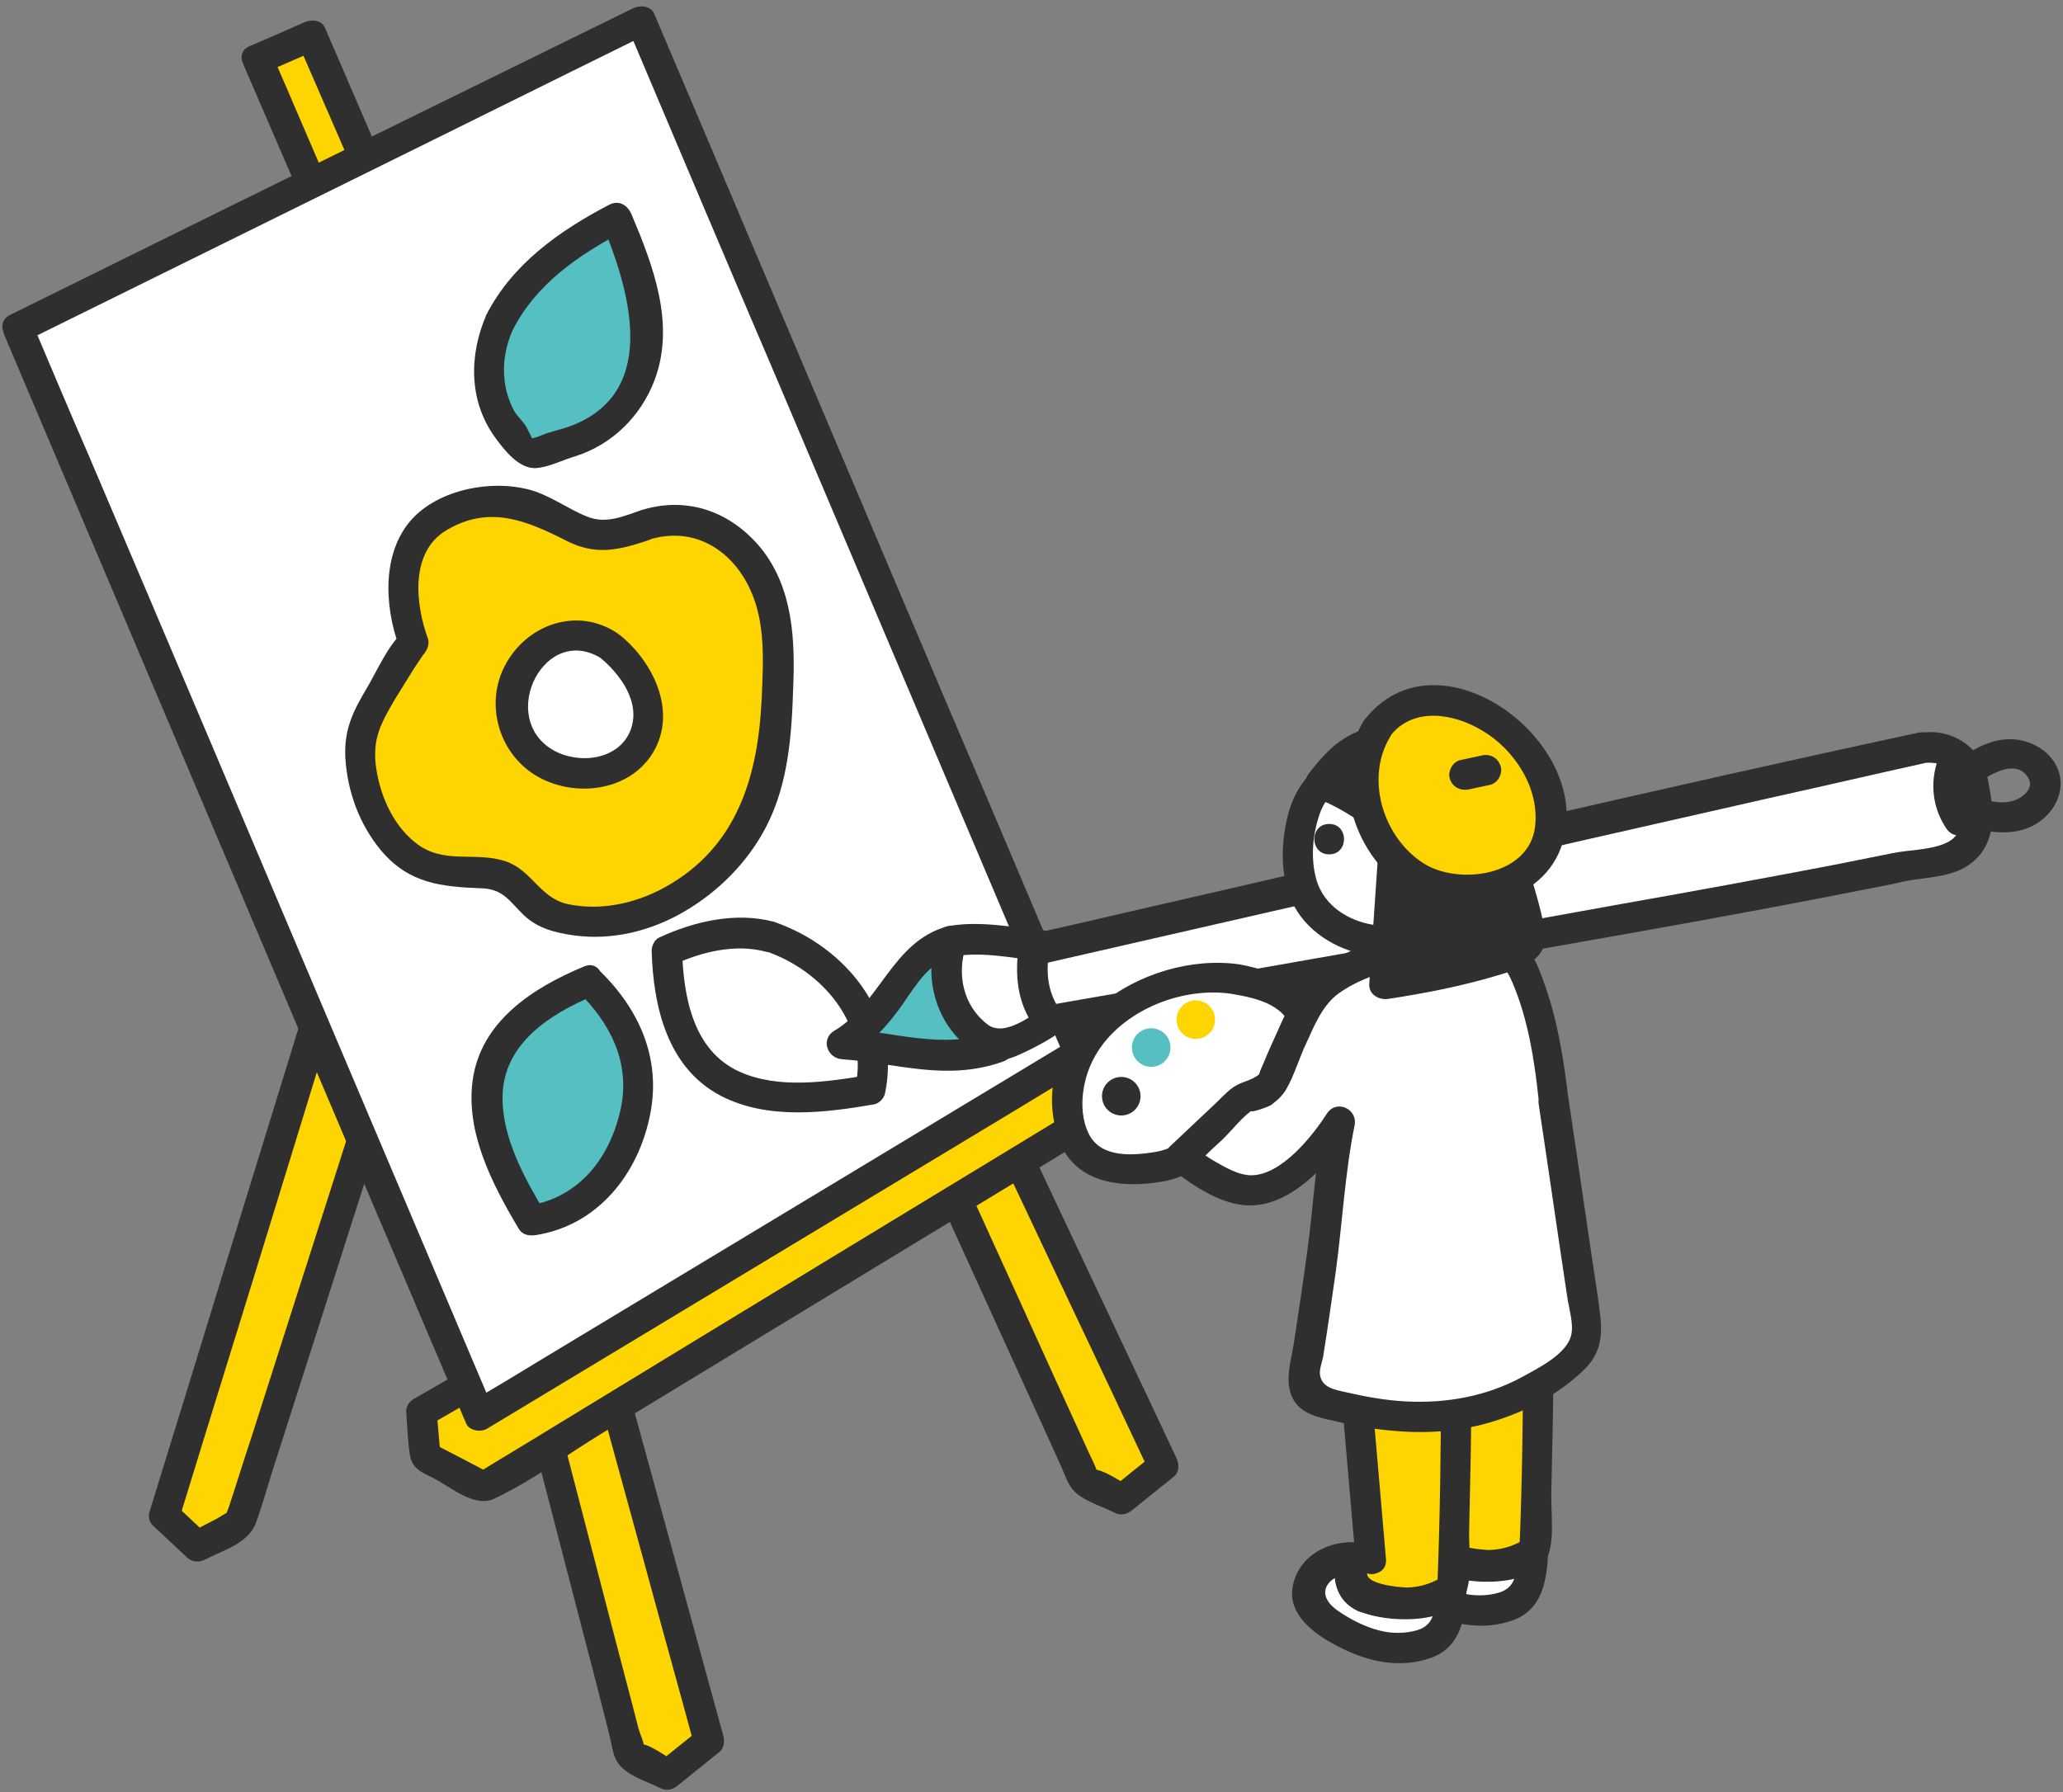 <?xml version="1.0" encoding="utf-8"?>
<!-- Generator: Adobe Illustrator 27.8.1, SVG Export Plug-In . SVG Version: 6.00 Build 0)  -->
<svg version="1.1" id="レイヤー_1" xmlns="http://www.w3.org/2000/svg" xmlns:xlink="http://www.w3.org/1999/xlink" x="0px"
	 y="0px" viewBox="0 0 406.8 353.5" style="enable-background:new 0 0 406.8 353.5;" xml:space="preserve">
<rect x="0" y="0" width="406.8" height="353.5" fill="#808080" stroke="none"/>
<style type="text/css">
	.st0{fill:#FED500;}
	.st1{fill:#2E2F2E;}
	.st2{fill:#FFFFFF;}
	.st3{fill:#55BFC1;}
</style>
<polygon class="st0" points="48.3,53.5 124.4,346.4 131.7,350 139.9,343.5 59,48.9 "/>
<path class="st1" d="M45.4,54.3c9.1,35.1,18.2,70.2,27.4,105.3c13.8,53.1,27.6,106.3,41.4,159.4c2,7.6,4,15.3,5.9,22.9
	c0.4,1.5,0.6,3.3,1.2,4.8c1.4,3.3,5.8,4.4,8.8,5.9c1.3,0.7,2.5,0.4,3.6-0.5c2.7-2.2,5.5-4.4,8.2-6.6c0.8-0.6,1-2,0.8-2.9
	c-9.1-33.2-18.2-66.3-27.3-99.5c-14.5-52.9-29-105.8-43.5-158.6c-3.3-12.2-6.7-24.3-10-36.5c-0.6-2-2.7-2.5-4.4-1.8
	c-3.6,1.5-7.1,3.1-10.7,4.6c-3.5,1.5-0.5,6.7,3,5.2c3.6-1.5,7.1-3.1,10.7-4.6c-1.5-0.6-2.9-1.2-4.4-1.8
	c9.1,33.2,18.2,66.3,27.3,99.5c14.5,52.9,29,105.8,43.5,158.6c3.3,12.2,6.7,24.3,10,36.5c0.3-1,0.5-1.9,0.8-2.9
	c-2.7,2.2-5.5,4.4-8.2,6.6c1.2-0.2,2.4-0.3,3.6-0.5c-1.4-0.7-5.3-3.7-6.9-3.4c-1,0.2,0.8,1.5,0.9,1.5c0,0-0.1-0.4-0.1-0.4
	c0.2-1.1-0.8-3.1-1.1-4.2c-1.6-6.3-3.3-12.6-4.9-18.8c-6-23-11.9-45.9-17.9-68.9C89.2,198.9,75.1,144.6,61,90.4
	c-3.3-12.6-6.5-25.1-9.8-37.7C50.2,49,44.4,50.5,45.4,54.3z"/>
<polygon class="st0" points="98.4,38.8 213.8,292.1 221.2,295.8 229.4,289.3 109.1,34.2 "/>
<path class="st1" d="M95.8,40.3c13.8,30.2,27.6,60.5,41.4,90.7c21,46.1,42,92.2,63,138.3c3,6.6,6,13.2,9,19.8
	c0.6,1.3,1.1,2.9,1.9,4.1c1.7,2.6,5.8,3.7,8.6,5.1c1.3,0.7,2.5,0.4,3.6-0.5c2.7-2.2,5.5-4.4,8.2-6.6c1.1-0.9,1-2.5,0.5-3.6
	c-13.5-28.7-27.1-57.4-40.6-86.1c-21.6-45.8-43.2-91.6-64.8-137.3c-5-10.5-9.9-21-14.9-31.6c-0.7-1.6-2.7-1.7-4.1-1.1
	c-3.6,1.5-7.1,3.1-10.7,4.6c-3.5,1.5-0.5,6.7,3,5.2c3.6-1.5,7.1-3.1,10.7-4.6c-1.4-0.4-2.7-0.7-4.1-1.1
	c13.5,28.7,27.1,57.4,40.6,86.1c21.6,45.8,43.2,91.6,64.8,137.3c5,10.5,9.9,21,14.9,31.6c0.2-1.2,0.3-2.4,0.5-3.6
	c-2.7,2.2-5.5,4.4-8.2,6.6c1.2-0.2,2.4-0.3,3.6-0.5c-1.9-1-4.3-2.7-6.3-3.2c-1.9-0.4,0.2,1.2-0.1,0.2c-0.4-1.2-1-2.3-1.5-3.4
	c-2.5-5.4-4.9-10.8-7.4-16.2c-9-19.9-18.1-39.7-27.1-59.6c-21.4-47-42.9-94.1-64.3-141.1c-5-10.9-9.9-21.8-14.9-32.7
	C99.4,33.8,94.2,36.8,95.8,40.3z"/>
<polygon class="st0" points="206.7,207.2 83.2,278.5 83.9,287.3 95.4,293.3 216.7,219.6 212.5,209.3 "/>
<path class="st1" d="M205.1,204.6c-36.1,20.8-72.2,41.7-108.2,62.5c-5.1,2.9-10.2,5.9-15.3,8.8c-0.9,0.5-1.6,1.6-1.5,2.6
	c0.2,2.8,0.3,5.6,0.7,8.3c0.5,3,2.3,3.5,4.8,4.8c3.3,1.7,8,5.8,11.8,4c7.5-3.5,14.5-8.8,21.6-13.1c26.2-15.9,52.3-31.8,78.5-47.7
	c6.9-4.2,13.8-8.4,20.7-12.6c1-0.6,1.9-2.2,1.4-3.4c-1.4-3.3-2.4-6.9-4.1-10c-1.5-2.9-5-3.4-8-4.5c-3.6-1.3-5.2,4.5-1.6,5.8
	c1.9,0.7,3.9,1.4,5.8,2.1c-0.7-0.7-1.4-1.4-2.1-2.1c1.4,3.4,2.8,6.8,4.2,10.2c0.5-1.1,0.9-2.3,1.4-3.4
	c-35.4,21.5-70.8,43-106.2,64.6c-5,3.1-10.1,6.1-15.1,9.2c1,0,2,0,3,0c-3.8-2-7.6-4-11.5-6c0.5,0.9,1,1.7,1.5,2.6
	c-0.3-2.9-0.5-5.9-0.8-8.8c-0.5,0.9-1,1.7-1.5,2.6c36.1-20.8,72.2-41.7,108.2-62.5c5.1-2.9,10.2-5.9,15.3-8.8
	C211.5,207.8,208.5,202.7,205.1,204.6z"/>
<rect x="68.6" y="5.6" transform="matrix(0.918 -0.396 0.396 0.918 -14.474 33.75)" class="st0" width="11.7" height="92.7"/>
<path class="st1" d="M48.2,13.2C58.9,38,69.6,62.8,80.3,87.6c1.5,3.6,3.1,7.1,4.6,10.7c0.7,1.6,2.8,1.7,4.1,1.1
	c3.6-1.5,7.1-3.1,10.7-4.6c1.6-0.7,1.7-2.8,1.1-4.1C90.1,65.8,79.4,41,68.7,16.2c-1.5-3.6-3.1-7.1-4.6-10.7
	c-0.7-1.6-2.8-1.7-4.1-1.1C56.4,6,52.8,7.6,49.2,9.1c-3.5,1.5-0.5,6.7,3,5.2c3.6-1.5,7.1-3.1,10.7-4.6c-1.4-0.4-2.7-0.7-4.1-1.1
	C69.6,33.4,80.3,58.2,91,83c1.5,3.6,3.1,7.1,4.6,10.7c0.4-1.4,0.7-2.7,1.1-4.1c-3.6,1.5-7.1,3.1-10.7,4.6c1.4,0.4,2.7,0.7,4.1,1.1
	C79.4,70.5,68.7,45.6,58,20.8c-1.5-3.6-3.1-7.1-4.6-10.7C51.8,6.6,46.7,9.7,48.2,13.2z"/>
<polygon class="st0" points="32.5,299 38.9,305 47.2,300.7 106.2,116.3 89.6,113.6 "/>
<path class="st1" d="M30.4,301.1c2.1,2,4.3,4,6.4,6c1,1,2.4,1.1,3.6,0.5c3.5-1.8,8.5-3.2,10-7.1c1.2-3.2,2.1-6.5,3.1-9.7
	c4.5-14,8.9-27.9,13.4-41.9c11.3-35.5,22.7-70.9,34-106.4c2.7-8.5,5.4-17,8.2-25.5c0.5-1.4-0.5-3.4-2.1-3.7
	c-5.6-0.9-11.1-1.8-16.7-2.7c-1.6-0.3-3.2,0.4-3.7,2.1c-6.4,20.9-12.9,41.7-19.3,62.6c-10.2,33.3-20.5,66.5-30.7,99.8
	c-2.4,7.7-4.7,15.3-7.1,23c-1.1,3.7,4.7,5.3,5.8,1.6c6.4-20.9,12.9-41.7,19.3-62.6c10.2-33.3,20.5-66.5,30.7-99.8
	c2.4-7.7,4.7-15.3,7.1-23c-1.2,0.7-2.5,1.4-3.7,2.1c5.6,0.9,11.1,1.8,16.7,2.7c-0.7-1.2-1.4-2.5-2.1-3.7
	c-7.2,22.4-14.4,44.9-21.5,67.3c-10.8,33.7-21.5,67.3-32.3,101c-1.5,4.5-2.9,9.1-4.4,13.6c-0.1,0.2-0.9,2.3-0.8,2.4
	c-0.3-0.3,1.8-1.3,1-1.5c-0.4-0.1-2.1,1.1-2.5,1.3c-1.8,0.9-3.6,1.9-5.4,2.8c1.2,0.2,2.4,0.3,3.6,0.5c-2.1-2-4.3-4-6.4-6
	C31.8,294.2,27.5,298.5,30.4,301.1z"/>
<polygon class="st2" points="3.5,64.7 94.5,279.2 212.8,207.8 126.4,4 "/>
<path class="st1" d="M0.9,66.2c10.2,24.1,20.5,48.3,30.7,72.4c16.3,38.5,32.6,77,49,115.5c3.8,8.9,7.5,17.7,11.3,26.6
	c0.6,1.5,2.9,1.8,4.1,1.1c34.5-20.8,69-41.6,103.5-62.4c4.9-3,9.9-6,14.8-8.9c1.5-0.9,1.7-2.6,1.1-4.1
	c-9.7-22.9-19.4-45.9-29.2-68.8c-15.5-36.6-31-73.1-46.5-109.7c-3.6-8.4-7.1-16.8-10.7-25.2c-0.7-1.6-2.8-1.7-4.1-1.1
	C89,19.2,53,36.9,17,54.7c-5,2.5-10,4.9-15,7.4c-3.5,1.7-0.4,6.9,3,5.2C41,49.5,77,31.8,112.9,14c5-2.5,10-4.9,15-7.4
	c-1.4-0.4-2.7-0.7-4.1-1.1c9.7,22.9,19.4,45.9,29.2,68.8c15.5,36.6,31,73.1,46.5,109.7c3.6,8.4,7.1,16.8,10.7,25.2
	c0.4-1.4,0.7-2.7,1.1-4.1c-34.5,20.8-69,41.6-103.5,62.4c-4.9,3-9.9,6-14.8,8.9c1.4,0.4,2.7,0.7,4.1,1.1
	c-10.2-24.1-20.5-48.3-30.7-72.4c-16.3-38.5-32.6-77-49-115.5C13.6,80.9,9.9,72,6.1,63.1C4.6,59.6-0.6,62.7,0.9,66.2z"/>
<path class="st0" d="M127.3,103.5c-10.4,3.6-10.3,2.3-18.6-2c-6.8-3.5-12.7-3.4-20-0.5c-14.6,5.7-7.2,25.7-7.1,25.8
	c-0.1-0.2-10,14.9-10.3,17.5c-1.7,11.5,5.3,27,18.1,28c1.9,0.1,3.8,0,5.6,0c0.8,0,1.5,0,2.3,0.1c5.7,0.7,6.4,6.4,11.1,8
	c17.5,5.8,36.5-7.3,42.1-23.7c2.2-6.6,2.5-13.7,2.8-20.7c0.4-10.4,0.1-20.8-8.1-28.4C140,102.7,134.2,101.1,127.3,103.5z"/>
<path class="st1" d="M126.5,100.6c-3.5,1.2-7,2.8-10.7,1.3c-4-1.6-7.4-4.3-11.7-5.4c-7.2-1.8-16.7-0.1-22.2,5.2
	c-6.7,6.5-6.2,17.7-3.2,25.8c0.3-1,0.5-1.9,0.8-2.9c-3,2.7-5.1,7.6-7.1,11c-2.8,4.7-4.6,8.3-4.3,13.9c0.4,6.6,2.8,13.2,7.1,18.3
	c5.5,6.5,11.9,7.1,19.9,7.4c4.2,0.2,5.4,2.6,8.2,5.3c2.7,2.6,6.3,3.5,10,4c7.5,1,15.1-0.9,21.6-4.7c6.7-3.9,12.5-9.7,16.1-16.6
	c4.4-8.4,5.1-18,5.4-27.3c0.4-9.6,0-19.7-6.2-27.6C144.2,100.9,135.6,97.8,126.5,100.6c-3.7,1.1-2.1,6.9,1.6,5.8
	c8.5-2.6,16.1,1.8,19.8,9.8c3.1,6.6,2.6,14.3,2.3,21.5c-0.7,15.4-4.8,29.4-19.1,37.3c-5.8,3.2-12.7,4.7-19.2,3.3
	c-5.4-1.2-7-6.6-12.1-8.4c-6.2-2.1-12.4,0.8-18-3.8c-4.5-3.6-7-9.6-7.7-15.2c-0.6-5.3,1-8.2,3.6-12.7c1.3-2.1,2.6-4.2,3.9-6.3
	c0.5-0.8,1.1-1.6,1.6-2.4c0.2-0.4,1.2-1.3,0.4-0.6c0.7-0.7,1.1-2,0.8-2.9c-2.5-6.8-3.6-17.1,3.6-21.4c8.5-5.1,15.9-1.9,23.8,2.1
	c5.7,2.9,10.3,1.8,16.2-0.2C131.7,105.1,130.2,99.3,126.5,100.6z"/>
<path class="st3" d="M98.5,63.6c-4.1,8.8-2.3,19.8,6.6,25.9l9.5-3c8.6-3.9,12.9-12.3,13.1-20.2c0.2-7.9-3-15.7-6.2-23.2
	C111.7,48.1,102.6,54.8,98.5,63.6z"/>
<path class="st1" d="M95.9,62.1c-3.4,7.9-3.5,16.8,1.6,24c1.8,2.5,4.9,6.6,8.4,6.2c2.4-0.2,5.1-1.6,7.5-2.3
	c7.3-2.3,13-7.9,15.7-15.1c4.1-11-0.3-22.5-4.6-32.7c-0.8-1.8-2.5-2.8-4.4-1.8C110.3,45.5,101,52.1,95.9,62.1
	c-1.7,3.4,3.4,6.5,5.2,3c4.6-9.1,13.1-14.9,21.9-19.5c-1.5-0.6-2.9-1.2-4.4-1.8c5.3,12.7,11.7,33-5.5,40c-1.7,0.7-3.6,1.1-5.4,1.7
	c-0.7,0.2-2.2,1-2.9,0.9c0.2,0-0.5-1.1-0.8-1.8c-0.6-1.3-2-2.4-2.7-3.7c-0.9-1.8-1.6-3.8-1.8-5.9c-0.4-3.4,0.2-6.8,1.6-9.9
	C102.6,61.6,97.5,58.5,95.9,62.1z"/>
<path class="st3" d="M116,193.5c-27.5,11.2-22,29.1-11.3,47.3c16.8-2.2,21.7-20.3,21.2-29.3C125.4,202.4,116,193.5,116,193.5z"/>
<path class="st1" d="M115.2,190.6c-10.1,4.2-20.4,10.8-22,22.5c-1.4,10.3,3.9,20.5,9,29.1c0.7,1.3,2,1.6,3.4,1.4
	c12.3-1.9,20.3-12.1,22.6-23.8c2.2-11-2.1-20.7-10-28.4c-2.8-2.7-7,1.6-4.2,4.2c6.3,6.1,10.2,13.8,8.5,22.6c-2,9.9-8.1,18-18.4,19.6
	c1.1,0.5,2.3,0.9,3.4,1.4c-4.1-6.9-8.6-14.9-8.4-23.2c0.3-10.2,9.3-16,17.9-19.6C120.3,194.9,118.8,189.1,115.2,190.6z"/>
<path class="st2" d="M151.8,184.7c-8.6-2.7-20.3,2.8-20.3,2.8c0.6,29.7,19.4,31,40.1,27.4C175.6,198.5,160.4,187.5,151.8,184.7z"/>
<path class="st1" d="M152.6,181.8c-7.5-2-15.7-0.1-22.6,3.1c-0.9,0.4-1.5,1.6-1.5,2.6c0.3,11,3.1,23.1,13.6,28.6
	c9.2,4.8,20.5,3.4,30.3,1.7c1-0.2,1.9-1.2,2.1-2.1C177.8,200.3,166.9,186.7,152.6,181.8c-3.7-1.2-5.2,4.5-1.6,5.8
	c11.1,3.8,20.3,14.4,17.7,26.6c0.7-0.7,1.4-1.4,2.1-2.1c-7.9,1.3-17.3,2.7-24.9-0.7c-9.2-4.1-11.1-14.7-11.4-23.8
	c-0.5,0.9-1,1.7-1.5,2.6c5.4-2.5,12.1-4.1,18-2.5C154.7,188.6,156.3,182.8,152.6,181.8z"/>
<path class="st2" d="M120.1,127.4c-5.5-4.1-12.7-2.1-16.7,3.3c-5.8,7.9-1.9,18.7,7.3,21.3c5.3,1.5,11.4,0.3,14.8-4.2
	C130.7,141,126.1,131.9,120.1,127.4z"/>
<path class="st1" d="M121.6,124.8c-7.9-5.2-17.9-1.6-22.1,6.6c-3.7,7.2-1.4,16.3,5.3,21c7.1,4.9,18.2,4.2,23.4-3.1
	c5.7-8.1,1-18.4-5.9-24c-3-2.4-7.2,1.8-4.2,4.2c4.1,3.3,8.4,9,6.2,14.6c-2.4,5.9-10.3,6.7-15.3,3.8c-11-6.5-1.5-25.3,9.8-17.9
	C121.8,132.2,124.8,127,121.6,124.8z"/>
<path class="st3" d="M187.6,185.6c-10.5,2.4-10.7,14.2-21.6,20.3c4.7,0.2,14.5,3.1,19.5,2.4c3.8,0.5,7.8-0.4,11.4-1.8
	C188.6,203.5,184.5,193.8,187.6,185.6z"/>
<path class="st1" d="M186.8,182.7c-10.9,3-13.2,15.2-22.3,20.6c-2.7,1.6-1.4,5.4,1.5,5.6c11.1,0.8,20.6,4.4,31.7,0.5
	c3-1,2.7-4.7,0-5.8c-6.8-2.9-9.4-10.5-7.1-17.3c1.2-3.7-4.6-5.3-5.8-1.6c-3.4,10.1,1.6,20.6,11.3,24.6c0-1.9,0-3.9,0-5.8
	c-10.4,3.6-19.6,0-30.1-0.7c0.5,1.9,1,3.7,1.5,5.6c4.3-2.6,7.5-6.1,10.4-10.2c2.9-4.2,5.3-8.4,10.5-9.9
	C192.1,187.5,190.5,181.7,186.8,182.7z"/>
<path class="st2" d="M205.8,186.5l-9-0.9c-3.8-0.7-6.8-0.6-9.3,0c-3.1,8.1,1,17.9,9.2,20.9c6.4-2.4,11.4-6.1,11.4-6.1
	C204.6,195.9,203.6,191.2,205.8,186.5z"/>
<path class="st1" d="M205.8,183.5c-6.2-0.6-12.8-2-19-0.8c-1,0.2-1.8,1.1-2.1,2.1c-2.6,7.7-0.3,16.6,6.1,21.7
	c3.6,2.9,6,3.4,10.2,1.5c3.1-1.4,6.1-3,8.8-5c1.2-0.9,2.1-2.7,1.1-4.1c-2.8-3.8-4-7.2-2.1-11.6c1.5-3.6-4.3-5.1-5.8-1.6
	c-2.4,5.8-0.9,11.3,2.7,16.3c0.4-1.4,0.7-2.7,1.1-4.1c-3,2.2-8.6,6.7-12,4.2c-4.9-3.7-6.2-10-4.3-15.6c-0.7,0.7-1.4,1.4-2.1,2.1
	c5.4-1,11.9,0.5,17.4,1C209.7,189.9,209.6,183.9,205.8,183.5z"/>
<path class="st2" d="M379.1,147.4c-22.8,4.9-175.3,39.8-175.3,39.8c-0.9,5.4-0.2,10.1,2.9,13.9c0,0,148.4-25.8,168.6-30.4
	c6-1.4,10.2-0.2,13.7-5.3c2-2.9,0.1-6.6,0.1-10.1C389,150.2,384.2,146.3,379.1,147.4z"/>
<path class="st1" d="M378.3,144.5c-52.1,11.2-104,23.5-156,35.4c-6.4,1.5-12.9,3-19.3,4.4c-0.9,0.2-2,1.1-2.1,2.1
	c-0.8,5.9-0.4,11.3,3.2,16.3c0.9,1.2,2,1.6,3.4,1.4c22.4-3.9,44.9-7.9,67.3-11.8c31.4-5.6,62.9-10.9,94.1-17.1
	c2.1-0.4,4.2-0.8,6.3-1.3c4.6-1,10-0.7,13.8-3.9c5.1-4.3,4.1-10.8,2.9-16.7c-1.3-5.9-6.9-9.6-12.8-8.8c-3.8,0.5-3.8,6.5,0,6
	c5-0.6,6.4,2.1,7.1,6.5c0.6,3.7,1.5,7.7-2.8,9.4c-3.1,1.3-7.1,1.2-10.4,1.9c-4,0.8-8,1.6-12,2.4c-13.6,2.6-27.2,5.1-40.8,7.5
	c-30.8,5.6-61.7,11-92.6,16.4c-7.2,1.3-14.4,2.5-21.6,3.8c1.1,0.5,2.3,0.9,3.4,1.4c-2.6-3.6-3.2-7.2-2.6-11.6
	c-0.7,0.7-1.4,1.4-2.1,2.1c48-11,96.1-22,144.2-32.9c10.4-2.3,20.7-4.7,31.1-7C383.7,149.5,382.1,143.7,378.3,144.5z"/>
<path class="st1" d="M388.6,155.5c2.5-2,8.9-6.5,11.4-2c1.1,2-1.1,3.8-2.9,4.4c-2.8,0.9-6-0.2-8.7-0.9c-3.7-1-5.3,4.8-1.6,5.8
	c4.8,1.3,10.2,2.4,14.7-0.3c3.6-2.2,5.8-6.4,4.4-10.5c-1.3-3.7-5.2-6-9-6.2c-4.9-0.2-8.9,2.6-12.5,5.5
	C381.3,153.6,385.6,157.9,388.6,155.5L388.6,155.5z"/>
<path class="st1" d="M381.8,150.9c-1.2,4.3-0.5,8.8,2,12.5c2.1,3.2,7.3,0.2,5.2-3c-1.6-2.4-2.1-5.1-1.4-7.9
	C388.6,148.8,382.8,147.2,381.8,150.9L381.8,150.9z"/>
<path class="st2" d="M243.6,193.1c-13.9-2.3-33.8,7.6-33,25.1c0.5,10.2,5.9,14.3,19.5,11.6c7-1.4,15.8-13.5,15.8-13.5
	c5.9,0.8,13.2-2,12.5-11.6C256.6,196.8,252.4,194.6,243.6,193.1z"/>
<path class="st1" d="M244.4,190.2c-18.8-2.7-42.5,12.7-35.8,34c2.9,9.2,12.5,10.3,20.8,8.8c8.2-1.5,14.4-8.7,19.1-15.1
	c-0.9,0.5-1.7,1-2.6,1.5c8.3,0.8,15.4-4.4,15.6-13.1C261.7,196.2,252.9,191.7,244.4,190.2c-3.8-0.7-5.4,5.1-1.6,5.8
	c5.3,0.9,11.1,2.2,12.4,8.3c1.5,6.9-3.5,8.6-8.8,9.1c-2.9,0.3-4.1,2.9-6,5c-3.4,3.9-7.3,7.9-12.6,8.8c-4.3,0.7-10.4,1.2-12.9-3.2
	c-2.4-4.3-1.6-10.6,0.6-14.9c4.7-9.4,17.1-14.6,27.3-13.1C246.6,196.5,248.2,190.8,244.4,190.2z"/>
<path class="st2" d="M285.1,307.6c-2.6-0.9-4.3-5.1-1.1-7.8c-2.1-0.3-5.3-0.3-7,1.5c-2.8,2.9-4.3,5.7-1.7,8.8
	c2.6,3.1,8.2,5.8,12.1,7c3,0.9,10.4,0.5,12.5-1.8c1.2-1.4,2.1-2.9,2.2-4.8c0.1-1.3,0.2-2.8,0.3-4.4
	C297.6,309.5,291.1,309.5,285.1,307.6z"/>
<path class="st1" d="M286.6,305c-0.2-1-0.3-2-0.5-3.1c1.9-2,0.5-4.9-2.1-5.1c-5.8-0.5-11.8,2.5-13,8.7c-1.2,6.4,6.1,10.6,11,12.8
	c5.1,2.3,10.8,3.2,16.2,1.3c6-2.1,6.8-7.9,7.1-13.5c0.1-2.2-2.7-3.8-4.5-2.6c-4.7,3-9.7,2.7-14.9,1.2c-3.7-1.1-5.3,4.7-1.6,5.8
	c6.6,2,13.5,2.1,19.5-1.8c-1.5-0.9-3-1.7-4.5-2.6c-0.2,3.3,0,6.9-3.7,8c-2.3,0.7-5.1,0.7-7.4,0.1c-2.9-0.7-6-2.3-8.4-4
	c-5.4-3.9-0.6-7.8,4.2-7.4c-0.7-1.7-1.4-3.4-2.1-5.1c-3.6,4-3.4,9.9,1.7,12.5C287,311.9,290.1,306.7,286.6,305z"/>
<path class="st0" d="M286.3,300.2c0,0-0.9-0.3-2.3-0.4c-3.2,2.7-1.5,6.9,1.1,7.8c6,2,12.4,2,17.2-1.5c0.7-14.6,0.8-41.8,0.8-41.8
	L283,262L286.3,300.2z"/>
<path class="st1" d="M287.1,297.3c-3.5-0.9-6-0.2-7.3,3.5c-1.2,3.2,0.2,6.9,3,8.8c5,3.3,20.3,3.9,22.6-3.2c1.1-3.4,0.4-8.5,0.5-12.1
	c0.1-4.7,0.2-9.4,0.3-14.1c0.1-5.4,0.1-10.7,0.2-16.1c0-1.8-1.4-2.8-3-3c-6.7-0.7-13.5-1.5-20.2-2.2c-1.5-0.2-3.1,1.5-3,3
	c1.1,12.7,2.2,25.4,3.3,38.2c0.3,3.8,6.3,3.9,6,0c-1.1-12.7-2.2-25.4-3.3-38.2c-1,1-2,2-3,3c6.7,0.7,13.5,1.5,20.2,2.2c-1-1-2-2-3-3
	c-0.1,13.9-0.2,27.9-0.8,41.8c0.5-0.9,1-1.7,1.5-2.6c-2.3,1.5-4.6,2.3-7.4,2.4c-0.9,0-10.4-0.6-7.3-4c-1,0.3-1.9,0.5-2.9,0.8
	c0.8,0.1,1.5,0.2,2.3,0.4C289.2,304,290.8,298.3,287.1,297.3z"/>
<path class="st2" d="M269,315c-2.6-0.9-4.3-5.1-1.1-7.8c-2.1-0.3-5.3-0.3-7,1.5c-2.8,2.9-4.3,5.7-1.7,8.8c2.6,3.1,8.2,5.8,12.1,7
	c3,0.9,10.4,0.5,12.5-1.8c1.2-1.4,2.1-2.9,2.2-4.8c0.1-1.3,0.2-2.8,0.3-4.4C281.4,317,275,317,269,315z"/>
<path class="st1" d="M270.5,312.4c-0.2-1-0.3-2-0.5-3.1c1.9-2,0.5-4.9-2.1-5.1c-5.8-0.5-11.8,2.5-13,8.7c-1.2,6.4,6.1,10.6,11,12.8
	c5.1,2.3,10.8,3.2,16.2,1.3c6-2.1,6.8-7.9,7.1-13.5c0.1-2.2-2.7-3.8-4.5-2.6c-4.7,3-9.7,2.7-14.9,1.2c-3.7-1.1-5.3,4.7-1.6,5.8
	c6.6,2,13.5,2.1,19.5-1.8c-1.5-0.9-3-1.7-4.5-2.6c-0.2,3.3,0,6.9-3.7,8c-2.3,0.7-5.1,0.7-7.4,0.1c-2.9-0.7-6-2.3-8.4-4
	c-5.4-3.9-0.6-7.8,4.2-7.4c-0.7-1.7-1.4-3.4-2.1-5.1c-3.6,4-3.4,9.9,1.7,12.5C270.9,319.3,274,314.2,270.5,312.4z"/>
<path class="st0" d="M270.1,307.6c0,0-0.9-0.3-2.3-0.4c-3.2,2.7-1.5,6.9,1.1,7.8c6,2,12.4,2,17.2-1.5c0.7-14.6,0.8-41.8,0.8-41.8
	l-20.2-2.2L270.1,307.6z"/>
<path class="st1" d="M270.9,304.7c-3.5-0.9-6-0.2-7.3,3.5c-1.2,3.2,0.2,6.9,3,8.8c5,3.3,20.3,3.9,22.6-3.2c1.1-3.4,0.4-8.5,0.5-12.1
	c0.1-4.7,0.2-9.4,0.3-14.1c0.1-5.4,0.1-10.7,0.2-16.1c0-1.8-1.4-2.8-3-3c-6.7-0.7-13.5-1.5-20.2-2.2c-1.5-0.2-3.1,1.5-3,3
	c1.1,12.7,2.2,25.4,3.3,38.2c0.3,3.8,6.3,3.9,6,0c-1.1-12.7-2.2-25.4-3.3-38.2c-1,1-2,2-3,3c6.7,0.7,13.5,1.5,20.2,2.2c-1-1-2-2-3-3
	c-0.1,13.9-0.2,27.9-0.8,41.8c0.5-0.9,1-1.7,1.5-2.6c-2.3,1.5-4.6,2.3-7.4,2.4c-0.9,0-10.4-0.6-7.3-4c-1,0.3-1.9,0.5-2.9,0.8
	c0.8,0.1,1.5,0.2,2.3,0.4C273.1,311.5,274.7,305.7,270.9,304.7z"/>
<path class="st2" d="M306.3,217c0,0-2.6-23.5-8.5-29.3c-5.9-5.9-33.2,1.4-38.4,8.3c-3.2,4.2-8.5,17.6-8.5,17.6s-2.9,3.7-5.5,2.9
	l-12.5,11.7c0,0,8.8,7,14.3,6.6c5.5-0.4,13.4-7.8,16.9-13.6l-1.1,5.3c-0.3,9.7-4.4,36.2-5.9,45.4c-0.3,1.9,0.8,3.7,2.7,4.3
	c19.2,5.8,36.5,4.5,50.7-8.3c1.8-1.6,2.7-4.1,2.4-6.5C311.5,252.2,307.9,228,306.3,217z"/>
<path class="st1" d="M309.3,217c-0.9-7.7-2.1-15.5-4.7-22.8c-1.2-3.5-2.8-7.6-6-9.7c-3.4-2.2-8-2.2-11.9-1.9
	c-9.2,0.7-20.2,3.4-27.5,9.3c-3.5,2.8-5.4,7.3-7.2,11.3c-1,2.2-2,4.4-2.9,6.6c-0.3,0.7-0.6,1.3-0.8,2c-0.5,1.7,0.3-0.2,0.1,0
	c-1.8,1.5-3.5,1.4-5.3,2.7c-1.3,0.9-2.5,2.3-3.7,3.4c-2.9,2.7-5.8,5.5-8.7,8.2c-1.1,1-1.3,3.3,0,4.2c4.6,3.6,10.7,7.9,16.8,7.4
	c7.9-0.6,15.1-8.8,19.1-15c-1.8-0.8-3.7-1.5-5.5-2.3c-1.7,8.6-2.1,17.5-3.3,26.2c-0.8,6-1.7,11.9-2.6,17.9
	c-0.6,4.1-2.5,9.2,0.7,12.7c2,2.1,5.2,2.6,7.9,3.2c3.6,0.9,7.4,1.5,11.1,1.8c6.7,0.6,13.5,0.1,20-2c6.4-2,12.9-5.5,17.7-10.3
	c4.1-4.1,3.2-8.8,2.5-13.9c-2-13.3-3.9-26.6-5.9-39.9c-0.6-3.8-6.3-2.2-5.8,1.6c1.9,12.6,3.7,25.2,5.6,37.8c0.3,2.4,1.4,5.6,0.8,7.9
	c-0.9,3.7-6.6,6.5-9.7,8.2c-7,3.8-14.9,5.2-22.8,4.8c-4-0.2-7.9-0.9-11.8-1.8c-2.3-0.5-4.8-0.9-5.2-3.4c-0.2-1,0.4-2.6,0.6-3.6
	c0.9-5.6,1.7-11.2,2.5-16.8c1.3-9.6,1.8-19.4,3.7-28.8c0.7-3.3-3.6-5.3-5.5-2.3c-2.9,4.5-8.9,12-14.8,12.1c-2.7,0-5.4-1.7-7.7-3
	c-1-0.6-3.9-2.6-4-2.7c0,1.4,0,2.8,0,4.2c2-1.8,3.9-3.7,5.9-5.5c1.9-1.8,4.2-4.9,6.5-6.2c-2.6,1.4,2.1,0,3.2-0.7
	c1.2-0.9,2.3-1.9,3-3.2c1.6-2.8,2.5-6.1,3.9-9c1.6-3.5,3.2-7.5,6.4-9.8c3.8-2.7,8.5-4.2,13-5.4c4.5-1.2,9.2-2.2,13.9-2
	c4.1,0.2,5.7,1.5,7.3,5.2c3.1,7.2,4.4,15.5,5.2,23.2C303.7,220.8,309.7,220.9,309.3,217z"/>
<g>
	<path class="st1" d="M221.1,212.4c-2.1,0-3.8,1.7-3.8,3.8s1.7,3.8,3.8,3.8c2.1,0,3.8-1.7,3.8-3.8S223.2,212.4,221.1,212.4z"/>
</g>
<g>
	<path class="st3" d="M227,202.8c-2.1,0-3.8,1.7-3.8,3.8c0,2.1,1.7,3.8,3.8,3.8s3.8-1.7,3.8-3.8C230.8,204.5,229.1,202.8,227,202.8z
		"/>
</g>
<g>
	<path class="st0" d="M235.8,197.3c-2.1,0-3.8,1.7-3.8,3.8s1.7,3.8,3.8,3.8c2.1,0,3.8-1.7,3.8-3.8S237.9,197.3,235.8,197.3z"/>
</g>
<path class="st2" d="M262.6,152.7l-3.5,3.2c-3.6,6.4-4.6,17.8,0.1,23.4c4.7,5.6,13,7.9,19.9,5.4l5.1-3.9c7.5-5.6,9.2-17.6,3.5-25.1
	C281.9,148.3,269.9,146.8,262.6,152.7z"/>
<path class="st1" d="M260.4,150.6c-3.4,3.1-5.3,5.7-6.5,10.4c-1.4,5.7-1.5,12.6,1.4,17.9c3,5.4,9.1,8.8,15.1,9.6
	c5.6,0.7,9.5-0.7,13.8-4c8.7-6.7,13-17.9,7.4-28.2c-5.8-10.8-21.1-13.2-30.6-6.2c-3.1,2.3-0.1,7.5,3,5.2c7-5.1,18-4.1,22.4,4
	c4.1,7.7,0.3,15.7-6,20.5c-3.1,2.4-5.6,3.2-9.6,2.6c-5-0.8-9.7-3.8-11.2-8.8c-1.2-4.2-0.8-8.9,0.6-13c0.9-2.7,2.3-3.9,4.4-5.8
	C267.5,152.3,263.3,148,260.4,150.6z"/>
<path class="st1" d="M262.1,162.5c-3.9,0-3.9,6,0,6C266,168.5,266,162.5,262.1,162.5z"/>
<path class="st1" d="M272.8,146c-7.9,1-9.6,5-12.5,8.5c6.1,2.1,14.8,8.9,14.8,8.9L273,194c0,0,27.1-4.3,28.5-8.2
	c1.4-3.9-9.3-30.3-11.2-32.8C284.3,144.8,280.7,146.3,272.8,146z"/>
<path class="st1" d="M272,143.1c-6.5,1.1-9.9,4.3-13.8,9.3c-1.5,1.9-0.9,4.2,1.3,5c5.1,1.9,9.8,5.3,14.1,8.6c-0.5-0.9-1-1.7-1.5-2.6
	c-0.7,10.2-1.4,20.5-2.1,30.7c-0.1,2.1,2,3.2,3.8,2.9c7.2-1.1,14.4-2.5,21.4-4.6c2.7-0.8,6.4-1.8,8.3-4.1c1.9-2.3,1-5.5,0.4-8.2
	c-2.1-8.7-5.6-17.5-9.4-25.6c-1.6-3.5-4-6.7-7.2-8.9c-4.4-2.9-9.4-2.5-14.4-2.6c-3.9-0.1-3.9,5.9,0,6c4.3,0.1,8.6-0.5,12.1,2.4
	c2.5,2.1,3.7,4.6,5,7.5c3.2,7.1,6.1,14.5,8,22c0.3,1.2,0.6,2.4,0.7,3.6c0.1,1.1-0.2,0.5,0.4-0.1c-0.2,0.2-0.7,0.5-1,0.6
	c-3.4,0.8-6.6,2.3-10.1,3.1c-5.2,1.2-10.4,2.2-15.7,3.1c1.3,1,2.5,1.9,3.8,2.9c0.6-8.4,1.2-16.9,1.8-25.3c0.2-3,1.1-5.8-1.2-8
	c-4.1-4-10.2-7.1-15.5-9.1c0.4,1.7,0.9,3.3,1.3,5c3.3-4.2,5.6-6.8,11.2-7.7C277.4,148.2,275.8,142.4,272,143.1z"/>
<path class="st0" d="M271.5,143.7c-3.4,4.9-3.5,11.5-1.6,17.1c1.7,5.1,5.1,9.7,9.7,12.4c6.7,3.9,15.8,3.1,21.7-1.9
	c5.9-5,5.1-11.4,2.4-18.7C299.3,140.6,279.6,132,271.5,143.7z"/>
<path class="st1" d="M268.9,142.2c-6.6,10.7-2.3,25.9,8,32.8c9.6,6.5,26.5,4.1,30.9-7.8C315.3,146.8,283.4,123,268.9,142.2
	c-2.3,3.1,2.9,6.1,5.2,3c4.5-5.9,12.6-4.5,18.2-1.1c6.3,3.7,11.3,11.3,10.4,18.9c-1.1,9.8-15.2,11.7-22.1,7.2
	c-7.9-5.1-11.5-16.8-6.4-25C276.1,141.9,270.9,138.9,268.9,142.2z"/>
<path class="st1" d="M289.6,155.7c1.4-0.3,2.8-0.6,4.2-0.9c1.5-0.3,2.6-2.2,2.1-3.7c-0.5-1.6-2-2.5-3.7-2.1
	c-1.4,0.3-2.8,0.6-4.2,0.9c-1.5,0.3-2.6,2.2-2.1,3.7C286.4,155.2,287.9,156,289.6,155.7L289.6,155.7z"/>
</svg>
